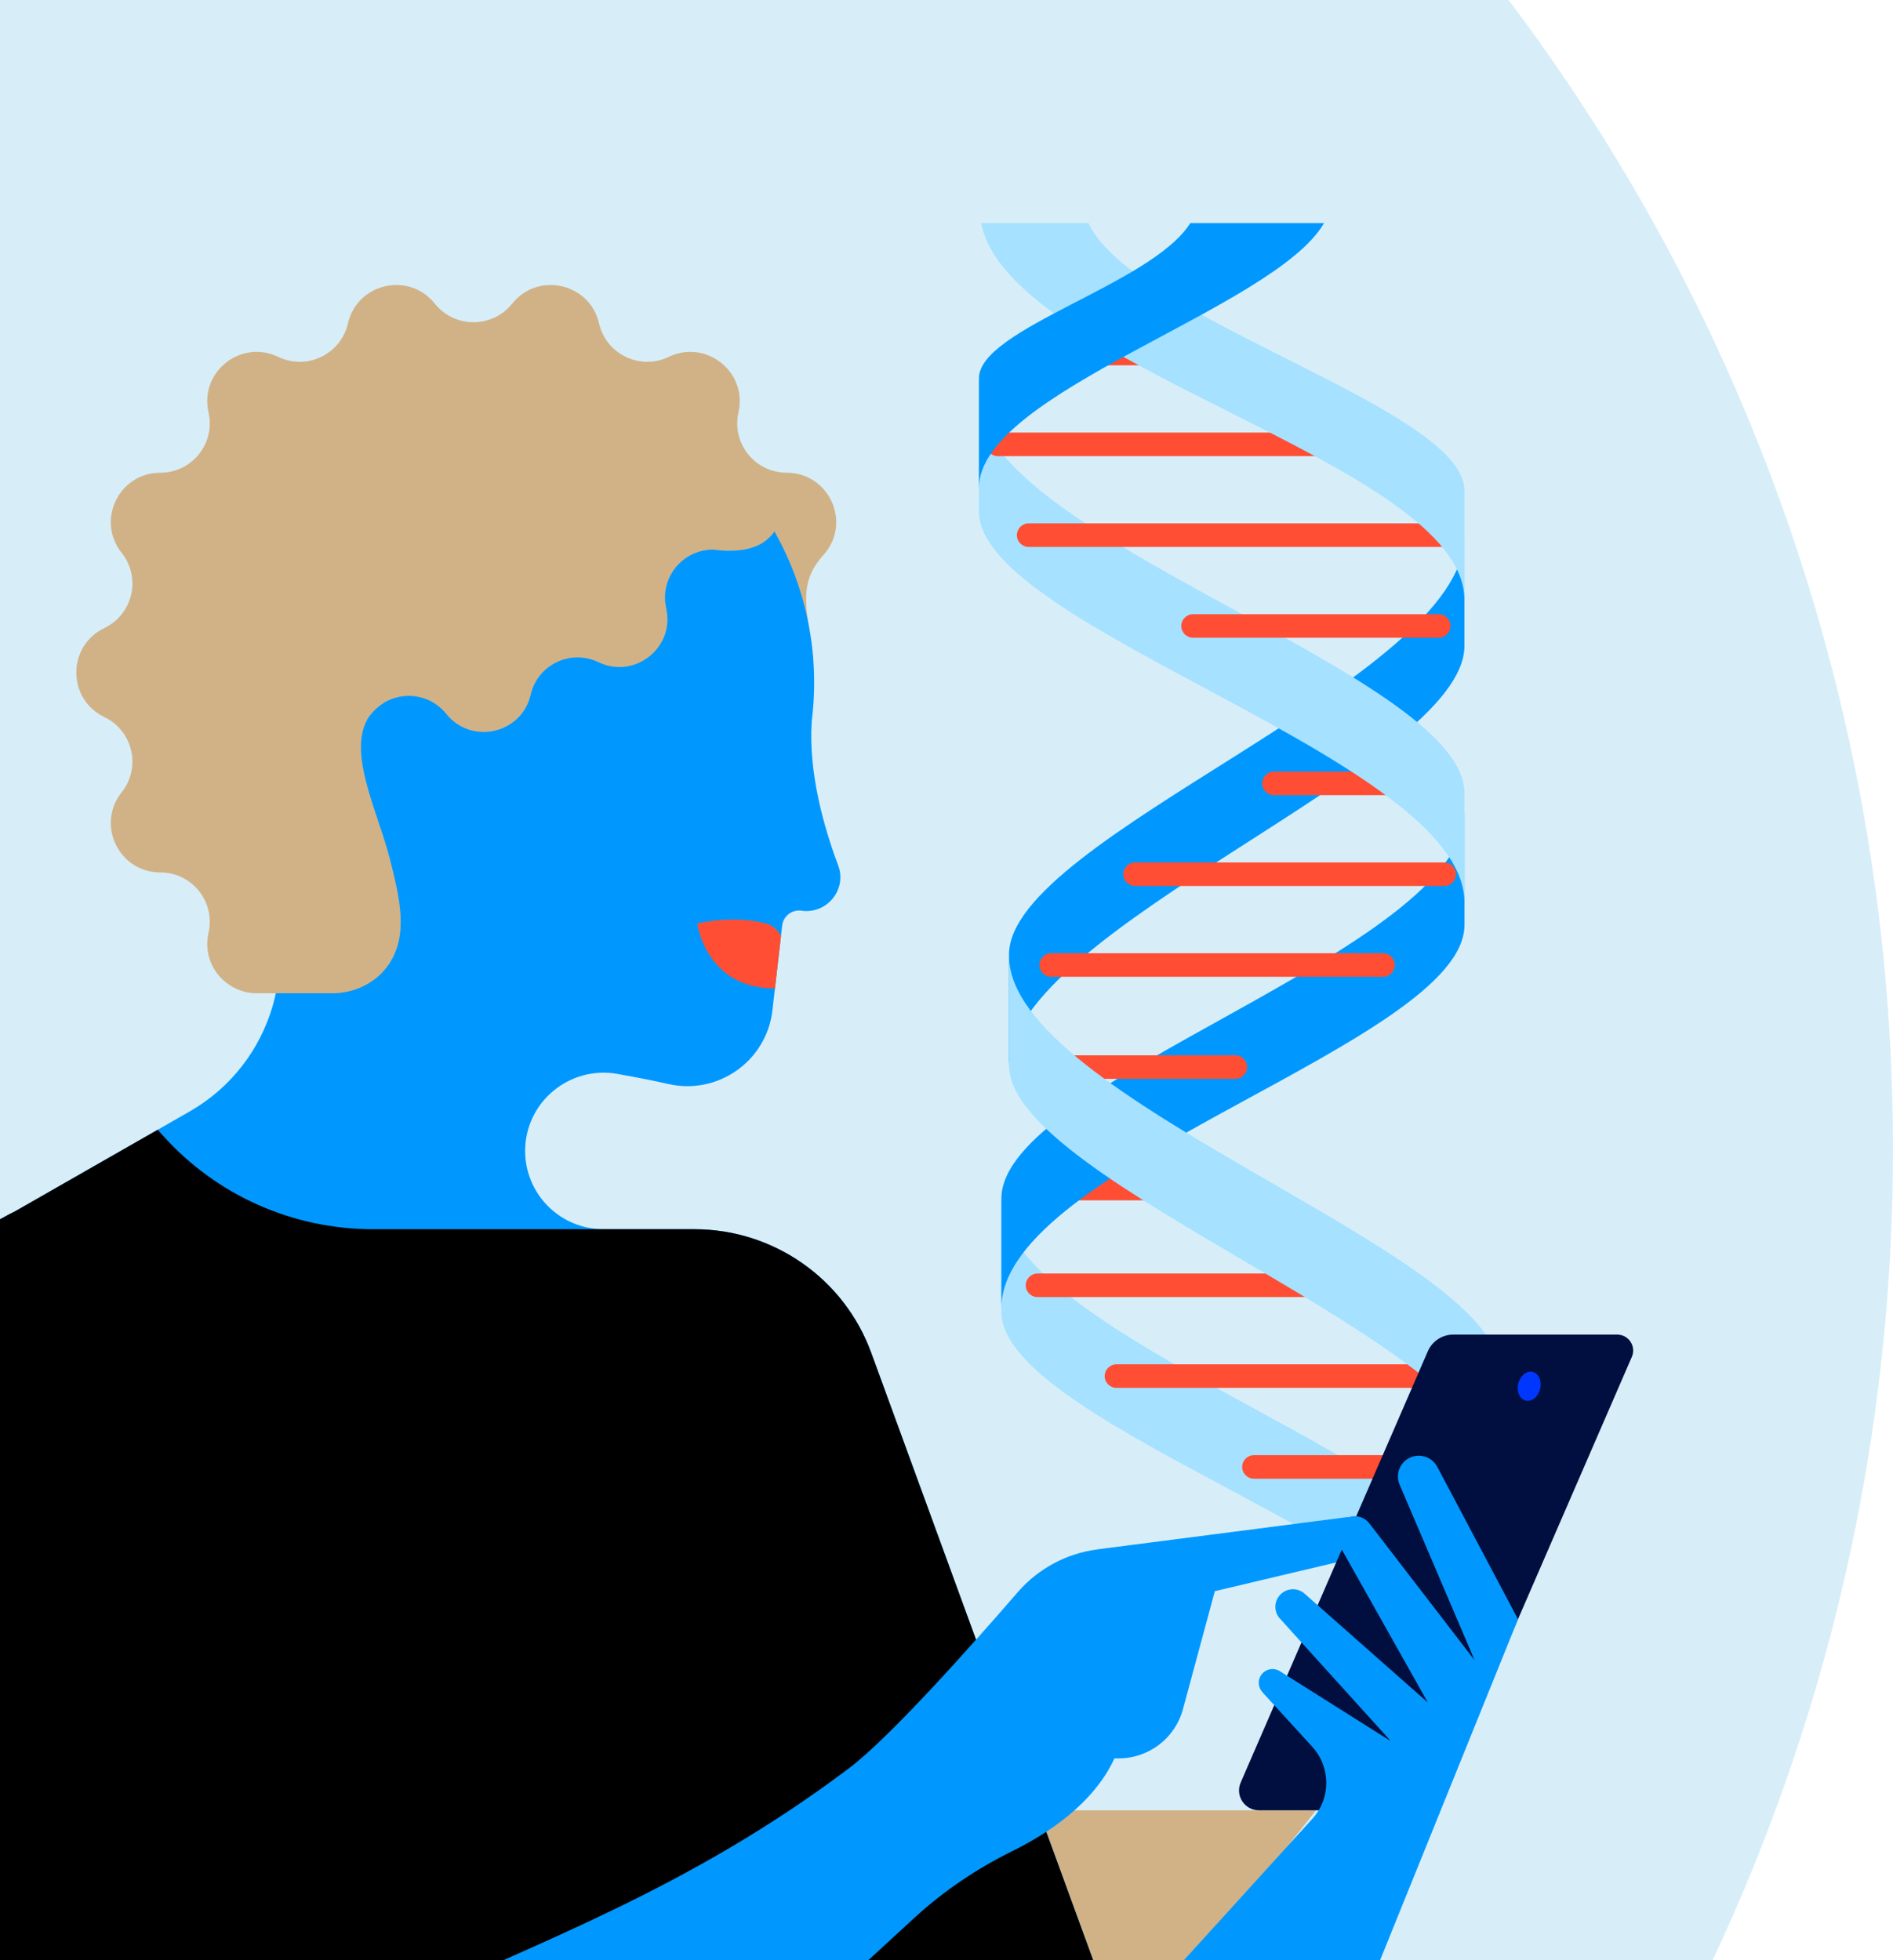 <svg width="112" height="116" viewBox="0 0 112 116" fill="none" xmlns="http://www.w3.org/2000/svg">
<g clip-path="url(#clip0_559_345)">
<path d="M-1 181C61.408 181 112 130.408 112 68C112 5.592 61.408 -45 -1 -45C-63.408 -45 -114 5.592 -114 68C-114 130.408 -63.408 181 -1 181Z" fill="#D7EEF9"/>
<g clip-path="url(#clip1_559_345)">
<path d="M73.315 71.032L61.917 71.032C61.53 71.032 61.219 70.719 61.219 70.336C61.219 69.952 61.533 69.639 61.917 69.639L73.315 69.639C73.702 69.639 74.013 69.952 74.013 70.336C74.013 70.719 73.699 71.032 73.315 71.032Z" fill="#FF4E33"/>
<path d="M87.974 100.749C87.974 100.749 87.974 97.223 87.974 94.271C87.974 87.223 59.244 79.126 59.244 70.936C59.244 70.936 59.244 75.319 59.244 77.603C59.244 84.555 87.974 92.271 87.974 100.749Z" fill="#A6E1FF"/>
<path d="M-9.037 83.87L-47.811 83.87C-48.758 83.87 -49.527 84.637 -49.527 85.582C-49.527 86.526 -48.758 87.293 -47.811 87.293L-44.717 87.293C-57.233 113.947 -55.422 145.065 -40.02 170.052L-42.105 170.052C-43.052 170.052 -43.821 170.819 -43.821 171.764C-43.821 172.709 -43.052 173.476 -42.105 173.476L35.23 173.476L-9.037 83.87Z" fill="#000E40"/>
<path d="M85.447 82.13L66.057 82.13C65.67 82.13 65.359 81.817 65.359 81.433C65.359 81.05 65.673 80.737 66.057 80.737L85.447 80.737C85.834 80.737 86.145 81.05 86.145 81.433C86.145 81.817 85.832 82.13 85.447 82.13Z" fill="#FF4E33"/>
<path d="M81.824 76.757L61.386 76.757C60.999 76.757 60.688 76.444 60.688 76.061C60.688 75.677 61.002 75.364 61.386 75.364L81.824 75.364C82.211 75.364 82.522 75.677 82.522 76.061C82.522 76.444 82.209 76.757 81.824 76.757Z" fill="#FF4E33"/>
<path d="M84.981 87.505L74.191 87.505C73.804 87.505 73.493 87.192 73.493 86.808C73.493 86.425 73.806 86.112 74.191 86.112L84.981 86.112C85.368 86.112 85.679 86.425 85.679 86.808C85.679 87.192 85.365 87.505 84.981 87.505Z" fill="#FF4E33"/>
<path d="M59.246 77.414L59.246 70.936C59.246 63.889 86.648 56.257 86.648 48.065L86.648 54.732C86.648 61.683 59.246 68.934 59.246 77.412L59.246 77.414Z" fill="#0098FF"/>
<path d="M86.645 31.741C86.645 31.741 86.645 35.267 86.645 38.219C86.645 45.267 59.699 54.954 59.699 63.147C59.699 63.147 59.699 58.764 59.699 56.48C59.699 49.528 86.645 40.222 86.645 31.744L86.645 31.741Z" fill="#0098FF"/>
<path d="M81.824 57.803L62.194 57.803C61.807 57.803 61.496 57.49 61.496 57.106C61.496 56.723 61.81 56.41 62.194 56.41L81.824 56.41C82.211 56.41 82.522 56.723 82.522 57.106C82.522 57.49 82.209 57.803 81.824 57.803Z" fill="#FF4E33"/>
<path d="M85.447 52.43L67.157 52.43C66.77 52.43 66.459 52.117 66.459 51.734C66.459 51.35 66.772 51.037 67.157 51.037L85.447 51.037C85.834 51.037 86.145 51.35 86.145 51.734C86.145 52.117 85.832 52.43 85.447 52.43Z" fill="#FF4E33"/>
<path d="M85.083 47.055L75.375 47.055C74.988 47.055 74.677 46.742 74.677 46.358C74.677 45.975 74.991 45.662 75.375 45.662L85.083 45.662C85.47 45.662 85.781 45.975 85.781 46.358C85.781 46.742 85.467 47.055 85.083 47.055Z" fill="#FF4E33"/>
<path d="M73.089 63.844L61.199 63.844C60.812 63.844 60.501 63.531 60.501 63.147C60.501 62.764 60.815 62.45 61.199 62.45L73.089 62.45C73.476 62.45 73.787 62.764 73.787 63.147C73.787 63.531 73.473 63.844 73.089 63.844Z" fill="#FF4E33"/>
<path d="M86.645 53.401C86.645 53.401 86.645 49.875 86.645 46.922C86.645 39.875 57.915 31.778 57.915 23.588C57.915 23.588 57.915 27.971 57.915 30.255C57.915 37.207 86.645 44.923 86.645 53.401Z" fill="#A6E1FF"/>
<path d="M59.699 56.565C59.699 56.565 59.699 60.09 59.699 63.043C59.699 70.09 88.7 79.563 88.7 87.753L88.7 81.086C88.7 74.135 59.699 65.042 59.699 56.565Z" fill="#A6E1FF"/>
<path d="M77.862 107.128L60.945 107.128L55.349 122.241L62.019 127.146L77.862 107.128Z" fill="#D1B287"/>
<path d="M-7.234 98.512L-29.756 98.512C-30.702 98.512 -31.471 99.279 -31.471 100.224C-31.471 101.169 -30.702 101.936 -29.756 101.936L-25.44 101.936C-34.438 123.959 -33.333 148.864 -22.328 170.052L-25.522 170.052C-26.469 170.052 -27.237 170.819 -27.237 171.764C-27.237 172.709 -26.469 173.476 -25.522 173.476L42.895 173.476L-7.234 98.512Z" fill="#D1B287"/>
<path d="M88.663 125.372L136.04 106.705C142.387 104.203 149.625 105.91 154.178 110.98C154.279 111.093 154.378 111.209 154.477 111.324C159.736 117.518 159.389 126.706 153.864 132.665L132.42 155.793L88.66 125.372L88.663 125.372Z" fill="#B39A78"/>
<path d="M48.114 38.941C48.114 38.941 41.784 59.543 39.577 58.488L39.563 58.483C37.873 57.673 35.866 58.64 35.445 60.462L35.445 60.468C34.894 62.851 31.834 63.547 30.305 61.635C29.132 60.169 26.902 60.169 25.729 61.635C24.2 63.547 21.137 62.851 20.588 60.468L20.588 60.462C20.167 58.638 18.161 57.673 16.471 58.483L16.457 58.488C14.249 59.543 11.796 57.589 12.336 55.208L12.336 55.197C12.755 53.37 11.364 51.632 9.485 51.629C7.035 51.629 5.672 48.804 7.196 46.889C8.363 45.422 7.868 43.253 6.181 42.438L6.167 42.43C3.965 41.367 3.965 38.236 6.167 37.17L6.181 37.162C7.868 36.347 8.363 34.178 7.196 32.714C5.672 30.799 7.035 27.974 9.485 27.974C11.361 27.974 12.752 26.234 12.336 24.406L12.336 24.395C11.794 22.012 14.247 20.06 16.454 21.115L16.468 21.121C18.158 21.93 20.165 20.963 20.586 19.141L20.586 19.135C21.137 16.752 24.197 16.055 25.726 17.968C26.899 19.434 29.129 19.434 30.302 17.968C31.831 16.055 34.894 16.752 35.442 19.135L35.442 19.141C35.864 20.965 37.87 21.93 39.56 21.121L39.574 21.115C41.781 20.06 44.234 22.015 43.694 24.395L43.694 24.406C43.276 26.234 44.667 27.971 46.546 27.974C48.996 27.974 50.358 30.799 48.835 32.714C47.182 34.477 47.699 35.803 48.114 38.941Z" fill="#D1B287"/>
<path d="M39.481 64.134C42.443 64.848 45.359 62.803 45.701 59.783L46.278 54.771C46.343 54.215 46.849 53.821 47.402 53.888L47.459 53.897C48.951 54.083 50.118 52.622 49.593 51.218C48.739 48.942 47.835 45.741 48.024 42.734L48.024 42.703C49.321 32.429 41.827 23.078 31.395 22.164C21.832 21.326 13.317 27.883 11.706 37.328C10.83 42.472 12.534 47.199 15.027 51.288C15.092 51.395 15.157 51.505 15.219 51.615C18.042 56.596 16.188 62.933 11.214 65.778L0.908 71.675C-7.633 75.92 -11.776 85.762 -8.834 94.818L8.665 148.7C11.734 158.151 16.454 159.798 23.706 166.6C33.834 145.601 60.06 136.619 60.06 136.619L55.346 122.241L64.687 116.029L51.545 80.049C49.943 75.663 45.763 72.741 41.083 72.741L35.711 72.741C33.148 72.741 31.07 70.668 31.07 68.111C31.07 65.223 33.69 63.043 36.539 63.553C37.72 63.765 38.814 63.976 39.478 64.137L39.481 64.134Z" fill="#0098FF"/>
<path d="M26.405 42.247C27.891 44.102 30.864 43.425 31.398 41.113L31.398 41.107C31.808 39.336 33.758 38.397 35.4 39.184L35.414 39.19C37.559 40.213 39.941 38.315 39.416 36.003L39.416 35.991C39.012 34.218 40.363 32.528 42.185 32.525C45.419 32.946 46.128 31.327 46.334 30.038C42.42 26.882 37.192 21.665 31.441 21.16C21.877 20.322 12.664 27.559 11.056 37.004C10.934 37.723 11.517 38.761 11.491 39.463C11.966 39.502 12.463 39.421 12.952 39.19L12.966 39.184C14.608 38.4 16.558 39.336 16.965 41.107L16.965 41.113C17.5 43.428 20.475 44.102 21.962 42.249C23.101 40.825 25.268 40.825 26.405 42.249L26.405 42.247Z" fill="#D1B287"/>
<path d="M15.114 58.779L19.664 58.779C21.009 58.779 22.298 58.141 23.036 57.019C24.155 55.313 23.674 53.203 23.056 50.786C22.239 47.596 19.888 43.318 22.691 41.601L16.208 31.564L9.94 38.617L12.399 50.171L15.114 58.779Z" fill="#D1B287"/>
<path d="M104.86 119.004L63.861 135.124C61.798 135.933 59.478 134.845 58.789 132.744L55.346 122.241L64.687 116.028L51.545 80.049C49.943 75.663 45.763 72.741 41.083 72.741L22.055 72.741C17.322 72.741 12.811 70.733 9.652 67.214L9.329 66.856L0.908 71.672C-7.633 75.917 -11.776 85.759 -8.837 94.815L8.662 148.698C10.299 153.74 12.605 158.517 15.499 162.911C19.857 169.528 27.292 173.476 35.225 173.476L55.694 173.476C61.643 173.476 67.547 172.438 73.134 170.407L112.987 155.931C112.987 155.931 112.798 115.882 104.857 119.007L104.86 119.004Z" fill="black"/>
<path d="M46.207 55.397C46.207 55.397 45.969 54.825 45.314 54.65C43.339 54.128 41.256 54.65 41.256 54.65C41.256 54.65 41.742 58.494 45.851 58.494L46.207 55.397Z" fill="#FF4E33"/>
<path d="M64.927 91.69C63.099 91.927 61.423 92.827 60.216 94.22C57.548 97.305 52.667 102.802 50.237 104.635C31.138 119.04 14.227 117.072 4.717 136.537L5.689 139.408C7.95 146.075 16.338 148.213 21.527 143.444L54.1 113.493C55.835 111.897 57.802 110.574 59.919 109.531C61.993 108.507 64.704 106.733 65.936 104.057L65.939 104.057L66.184 104.057C67.965 104.057 69.525 102.864 69.989 101.149L71.876 94.161L80.114 92.209C80.519 92.113 80.846 91.823 80.99 91.434C81.31 90.562 80.589 89.665 79.671 89.784L64.924 91.687L64.927 91.69Z" fill="#0098FF"/>
<path d="M83.831 107.128L74.485 107.128C73.637 107.128 73.069 106.262 73.405 105.487L84.478 79.964C84.738 79.366 85.328 78.977 85.984 78.977L95.68 78.977C96.362 78.977 96.819 79.673 96.548 80.297L85.334 106.141C85.074 106.739 84.483 107.128 83.828 107.128L83.831 107.128Z" fill="#000E40"/>
<path d="M91.124 82.191C91.238 81.721 91.039 81.271 90.681 81.185C90.323 81.099 89.941 81.409 89.828 81.879C89.714 82.348 89.912 82.798 90.27 82.885C90.629 82.971 91.011 82.66 91.124 82.191Z" fill="#0037FF"/>
<path d="M85.447 32.365L60.863 32.365C60.476 32.365 60.165 32.052 60.165 31.668C60.165 31.285 60.479 30.971 60.863 30.971L85.447 30.971C85.834 30.971 86.145 31.285 86.145 31.668C86.145 32.052 85.832 32.365 85.447 32.365Z" fill="#FF4E33"/>
<path d="M81.824 26.992L59.032 26.992C58.645 26.992 58.334 26.679 58.334 26.296C58.334 25.912 58.647 25.599 59.032 25.599L81.824 25.599C82.211 25.599 82.522 25.912 82.522 26.296C82.522 26.679 82.209 26.992 81.824 26.992Z" fill="#FF4E33"/>
<path d="M73.174 21.617L60.103 21.617C59.716 21.617 59.405 21.304 59.405 20.92C59.405 20.537 59.718 20.224 60.103 20.224L73.174 20.224C73.561 20.224 73.871 20.537 73.871 20.92C73.871 21.304 73.558 21.617 73.174 21.617Z" fill="#FF4E33"/>
<path d="M85.122 37.74L70.59 37.74C70.203 37.74 69.892 37.427 69.892 37.043C69.892 36.66 70.206 36.347 70.59 36.347L85.122 36.347C85.509 36.347 85.82 36.66 85.82 37.043C85.82 37.427 85.507 37.74 85.122 37.74Z" fill="#FF4E33"/>
<path d="M64.396 13.201L58.051 13.201C59.699 21.727 86.645 27.373 86.645 35.512L86.645 29.034C86.645 24.152 67.066 18.926 64.396 13.199L64.396 13.201Z" fill="#A6E1FF"/>
<path d="M70.427 13.201C68.129 16.845 57.918 19.431 57.918 22.392L57.918 28.87C57.918 23.191 75.395 18.295 78.34 13.201L70.427 13.201Z" fill="#0098FF"/>
<path d="M85.034 86.8C84.653 86.081 83.689 85.92 83.096 86.478C82.72 86.834 82.604 87.384 82.808 87.858L87.247 98.25L81.03 90.165C80.524 89.49 79.478 89.615 79.145 90.387C79.007 90.706 79.029 91.073 79.204 91.374L84.478 100.749L77.147 94.273C76.692 93.912 76.034 93.992 75.677 94.448C75.352 94.863 75.392 95.455 75.765 95.825L82.242 102.985L82.228 102.999L75.737 98.904C75.344 98.648 74.804 98.769 74.567 99.203C74.4 99.511 74.465 99.891 74.7 100.151L77.641 103.371C78.744 104.579 78.746 106.423 77.647 107.63L66.264 120.163L64.687 116.023L55.346 122.236L58.783 132.721C59.475 134.836 61.804 135.936 63.884 135.132L75.822 130.417L89.814 95.822L85.034 86.797L85.034 86.8Z" fill="#0098FF"/>
</g>
</g>
<defs>
<clipPath id="clip0_559_345">
<rect width="216" height="256" fill="white" transform="translate(-104 -73)"/>
</clipPath>
<clipPath id="clip1_559_345">
<rect width="234" height="179.928" fill="white" transform="translate(-53 13.072)"/>
</clipPath>
</defs>
</svg>
